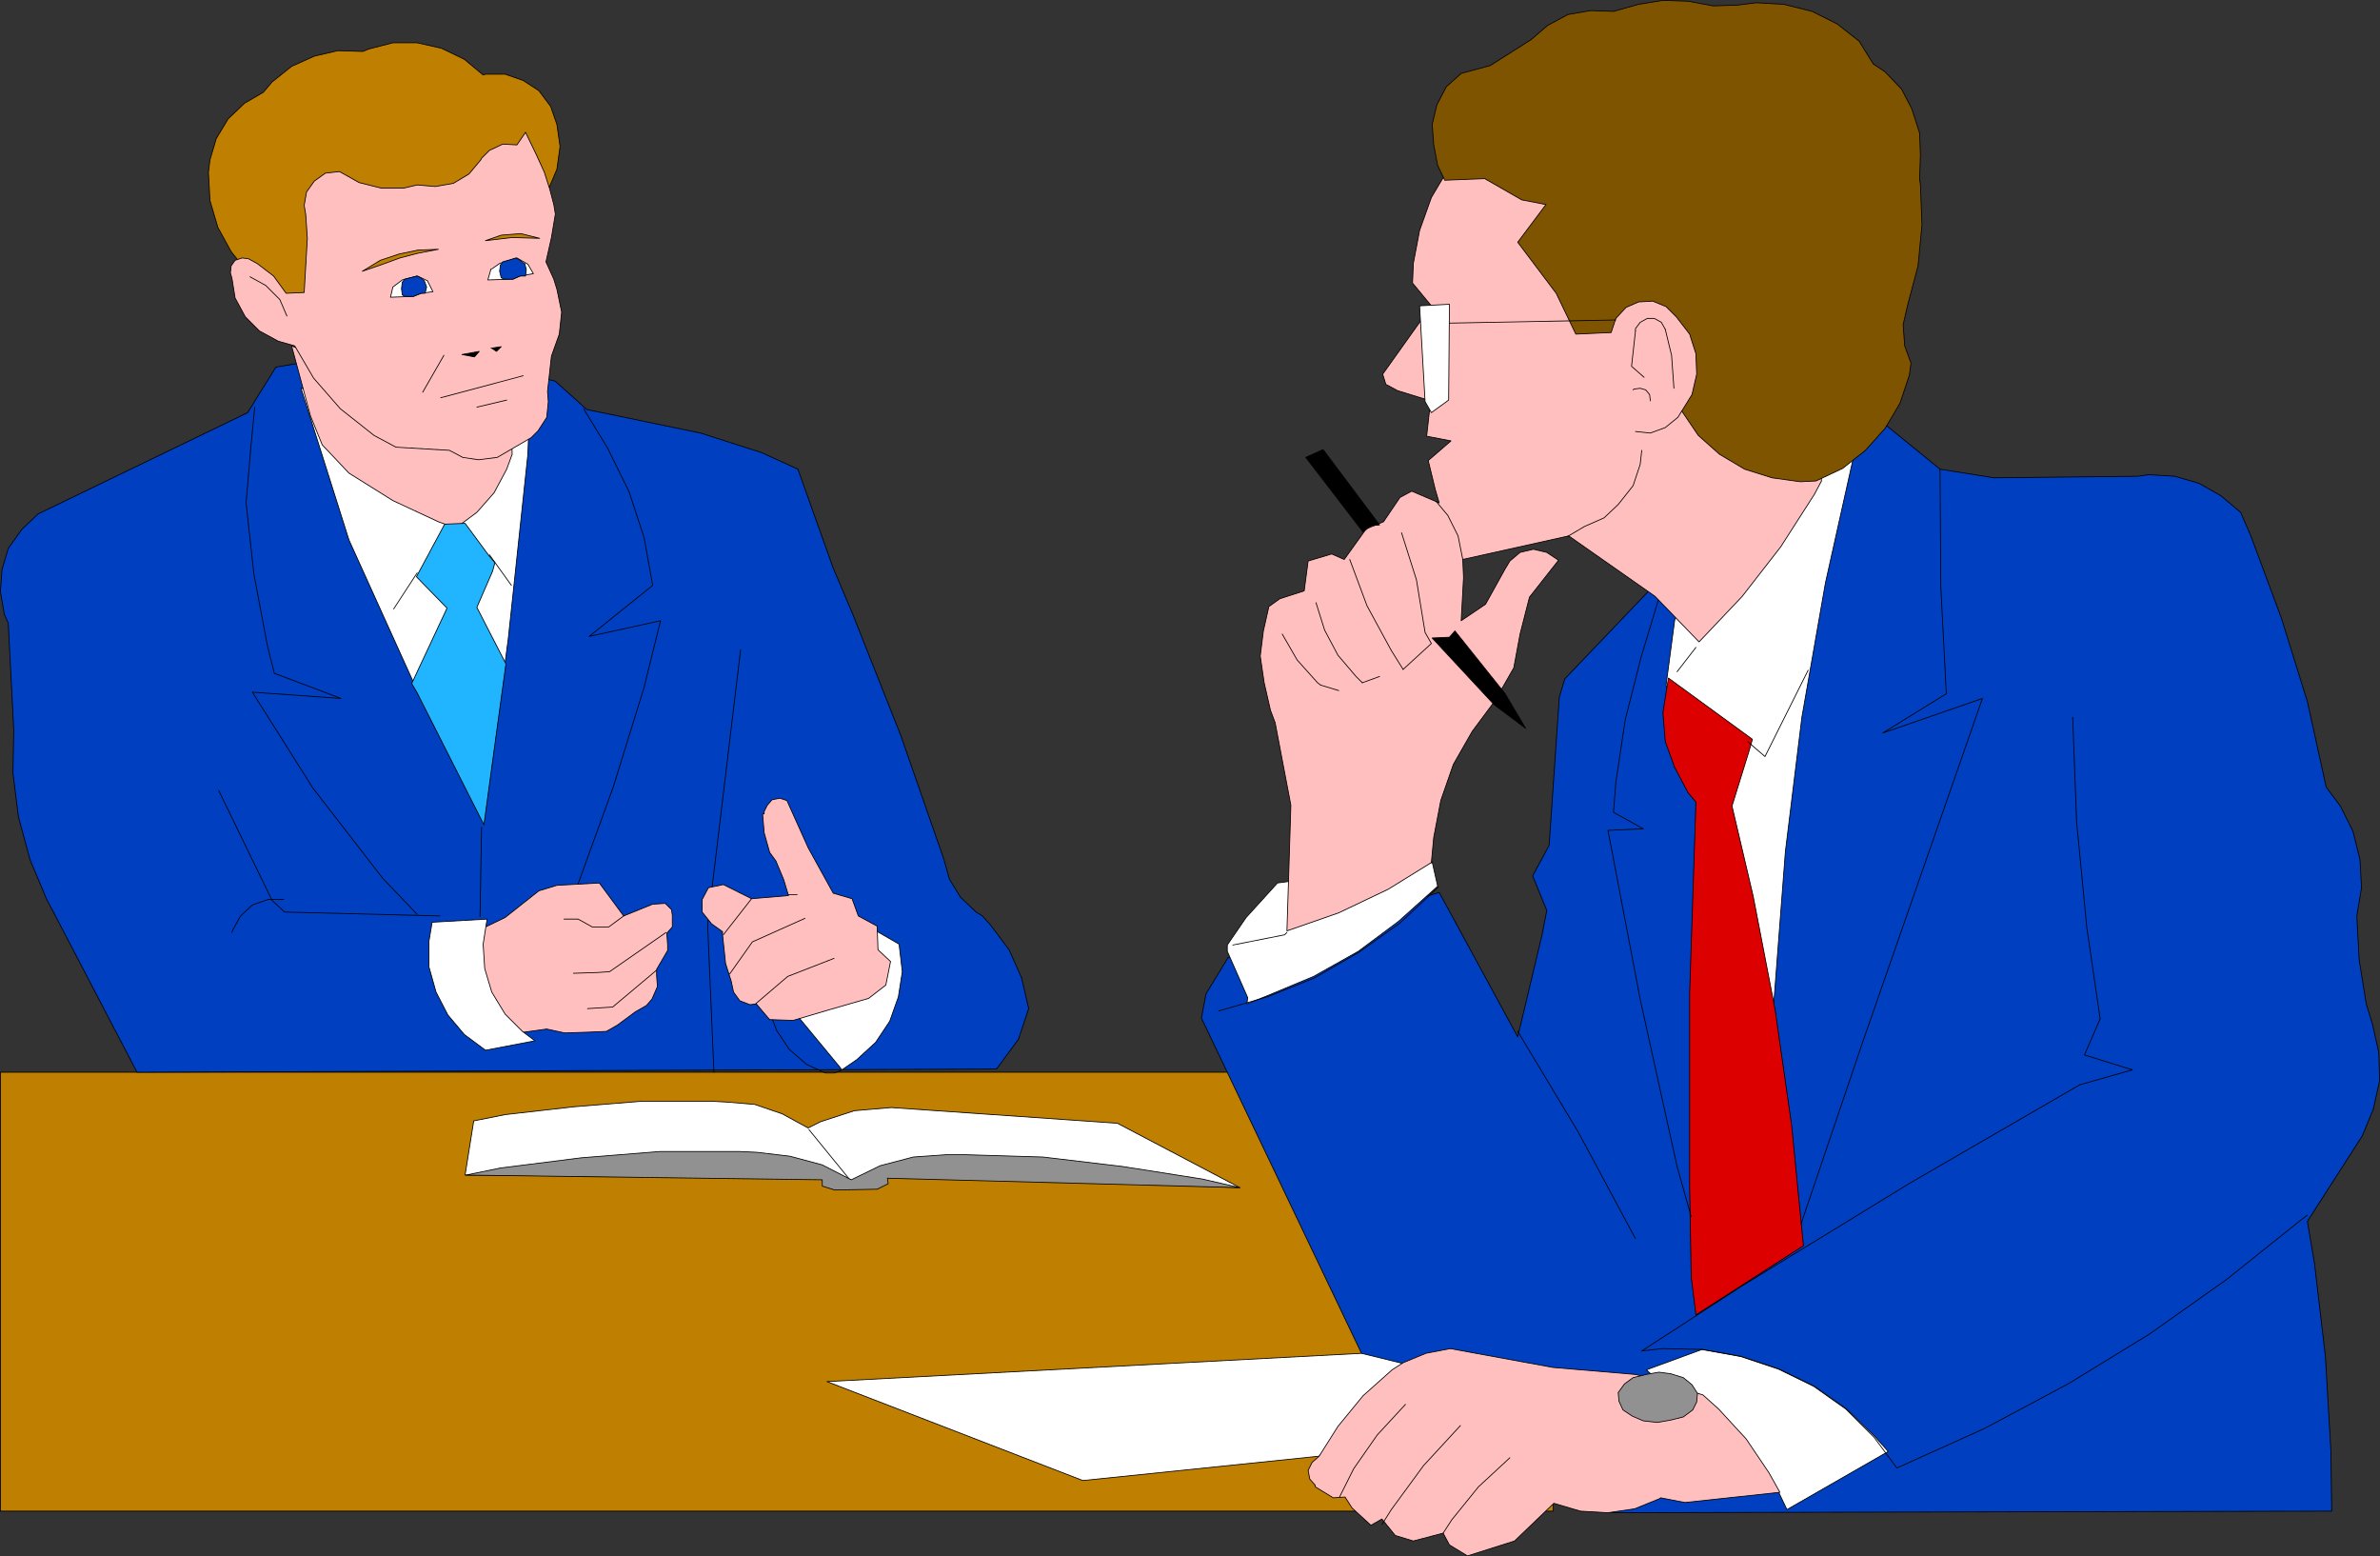 <?xml version="1.0" encoding="UTF-8" standalone="no"?>
<svg
   version="1.0"
   width="129.638mm"
   height="84.748mm"
   id="svg118"
   sodipodi:docname="Businessmen 1.wmf"
   xmlns:inkscape="http://www.inkscape.org/namespaces/inkscape"
   xmlns:sodipodi="http://sodipodi.sourceforge.net/DTD/sodipodi-0.dtd"
   xmlns="http://www.w3.org/2000/svg"
   xmlns:svg="http://www.w3.org/2000/svg">
  <rect width="100%" height="100%" fill="#333333" stroke="none"/>
  <sodipodi:namedview
     id="namedview118"
     pagecolor="#ffffff"
     bordercolor="#000000"
     borderopacity="0.25"
     inkscape:showpageshadow="2"
     inkscape:pageopacity="0.0"
     inkscape:pagecheckerboard="0"
     inkscape:deskcolor="#d1d1d1"
     inkscape:document-units="mm" />
  <defs
     id="defs1">
    <pattern
       id="WMFhbasepattern"
       patternUnits="userSpaceOnUse"
       width="6"
       height="6"
       x="0"
       y="0" />
  </defs>
  <path
     style="fill:#bf7f00;fill-opacity:1;fill-rule:evenodd;stroke:none"
     d="M 0.081,311.015 V 220.676 H 319.725 v 90.339 z"
     id="path1" />
  <path
     style="fill:none;stroke:#000000;stroke-width:0.162px;stroke-linecap:round;stroke-linejoin:round;stroke-miterlimit:4;stroke-dasharray:none;stroke-opacity:1"
     d="M 0.081,311.015 V 220.676 H 319.725 v 90.339 H 0.081 v 0"
     id="path2" />
  <path
     style="fill:#003fbf;fill-opacity:1;fill-rule:evenodd;stroke:none"
     d="m 205.151,220.029 4.525,-6.141 2.101,-6.303 -1.454,-6.303 -2.586,-5.818 -3.878,-5.171 -1.616,-1.778 -1.293,-0.808 -3.232,-3.071 -2.262,-3.717 -1.131,-4.04 -8.888,-25.534 -9.858,-24.888 -4.04,-9.535 -7.272,-20.363 -7.434,-3.394 -12.605,-4.04 -23.432,-4.848 -6.464,-5.818 -28.926,-7.757 -28.603,4.848 -5.818,9.373 -43.147,20.847 -3.394,3.232 -2.747,3.879 -1.293,4.363 -0.323,4.525 0.808,4.687 0.808,1.778 1.131,21.979 -0.162,8.888 1.131,9.05 2.424,8.888 3.394,8.08 1.293,2.424 17.291,33.13 z"
     id="path3" />
  <path
     style="fill:none;stroke:#000000;stroke-width:0.162px;stroke-linecap:round;stroke-linejoin:round;stroke-miterlimit:4;stroke-dasharray:none;stroke-opacity:1"
     d="m 205.151,220.029 4.525,-6.141 2.101,-6.303 -1.454,-6.303 -2.586,-5.818 -3.878,-5.171 -1.616,-1.778 -1.293,-0.808 -3.232,-3.071 -2.262,-3.717 -1.131,-4.04 -8.888,-25.534 -9.858,-24.888 -4.04,-9.535 -7.272,-20.363 -7.434,-3.394 -12.605,-4.04 -23.432,-4.848 -6.464,-5.818 -28.926,-7.757 -28.603,4.848 -5.818,9.373 -43.147,20.847 -3.394,3.232 -2.747,3.879 -1.293,4.363 -0.323,4.525 0.808,4.687 0.808,1.778 1.131,21.979 -0.162,8.888 1.131,9.05 2.424,8.888 3.394,8.08 1.293,2.424 17.291,33.13 176.952,-0.646 v 0"
     id="path4" />
  <path
     style="fill:#ffffff;fill-opacity:1;fill-rule:evenodd;stroke:none"
     d="m 108.837,89.288 -0.162,4.202 -4.04,37.978 -5.01,37.816 L 85.89,142.134 71.831,111.106 61.974,79.915 Z"
     id="path5" />
  <path
     style="fill:none;stroke:#000000;stroke-width:0.162px;stroke-linecap:round;stroke-linejoin:round;stroke-miterlimit:4;stroke-dasharray:none;stroke-opacity:1"
     d="m 108.837,89.288 -0.162,4.202 -4.04,37.978 -5.01,37.816 -13.736,-27.15 -14.059,-31.029 -9.858,-31.19 46.864,9.373 v 0"
     id="path6" />
  <path
     style="fill:#ffbfbf;fill-opacity:1;fill-rule:evenodd;stroke:none"
     d="m 60.034,71.188 3.878,14.383 2.424,5.979 5.494,5.818 9.05,5.656 9.373,4.363 3.555,1.293 4.363,-3.232 3.555,-4.04 2.586,-4.848 1.131,-3.071 -0.162,-4.363 z"
     id="path7" />
  <path
     style="fill:none;stroke:#000000;stroke-width:0.162px;stroke-linecap:round;stroke-linejoin:round;stroke-miterlimit:4;stroke-dasharray:none;stroke-opacity:1"
     d="m 60.034,71.188 3.878,14.383 2.424,5.979 5.494,5.818 9.05,5.656 9.373,4.363 3.555,1.293 4.363,-3.232 3.555,-4.04 2.586,-4.848 1.131,-3.071 -0.162,-4.363 -45.248,-17.938 v 0"
     id="path8" />
  <path
     style="fill:#bf7f00;fill-opacity:1;fill-rule:evenodd;stroke:none"
     d="m 112.877,39.028 1.778,-4.202 0.646,-4.687 -0.646,-4.525 -1.293,-3.717 -2.424,-3.232 -3.232,-2.101 -3.717,-1.293 H 99.949 L 99.465,15.434 95.586,12.201 90.9,9.939 85.89,8.808 h -5.01 l -5.01,1.293 -1.131,0.485 -5.171,-0.162 -4.848,1.131 -4.686,2.101 -4.04,3.232 -1.778,2.101 -3.878,2.263 -3.394,3.232 -2.424,4.04 -1.293,4.363 -0.323,2.586 0.323,5.818 1.616,5.495 2.747,5.01 1.293,1.616 5.01,8.404 16.806,-0.97 42.178,-21.655 v 0 z"
     id="path9" />
  <path
     style="fill:none;stroke:#000000;stroke-width:0.162px;stroke-linecap:round;stroke-linejoin:round;stroke-miterlimit:4;stroke-dasharray:none;stroke-opacity:1"
     d="m 112.877,39.028 1.778,-4.202 0.646,-4.687 -0.646,-4.525 -1.293,-3.717 -2.424,-3.232 -3.232,-2.101 -3.717,-1.293 H 99.949 L 99.465,15.434 95.586,12.201 90.9,9.939 85.89,8.808 h -5.01 l -5.01,1.293 -1.131,0.485 -5.171,-0.162 -4.848,1.131 -4.686,2.101 -4.04,3.232 -1.778,2.101 -3.878,2.263 -3.394,3.232 -2.424,4.04 -1.293,4.363 -0.323,2.586 0.323,5.818 1.616,5.495 2.747,5.01 1.293,1.616 5.01,8.404 16.806,-0.97 42.178,-21.655 v 0"
     id="path10" />
  <path
     style="fill:#ffbfbf;fill-opacity:1;fill-rule:evenodd;stroke:none"
     d="m 109.322,90.097 -6.949,4.04 -3.878,0.485 -3.232,-0.485 -2.747,-1.454 -10.989,-0.646 -4.525,-2.424 -6.949,-5.495 -5.494,-6.303 -3.878,-6.626 -3.394,-0.97 -3.878,-2.101 -2.909,-2.909 -2.101,-3.879 -0.646,-4.04 -0.323,-1.131 0.162,-1.454 0.808,-1.131 1.454,-0.485 1.293,0.162 1.778,0.97 3.394,2.586 2.586,3.555 3.717,-0.162 0.646,-11.151 -0.323,-4.848 -0.323,-1.939 0.485,-2.747 1.616,-2.263 2.262,-1.616 2.909,-0.323 4.04,2.263 4.525,1.131 h 4.686 l 2.747,-0.646 3.717,0.323 3.717,-0.646 3.232,-1.939 2.424,-2.909 0.162,-0.323 1.616,-1.616 2.747,-1.293 2.909,0.162 1.778,-2.586 2.262,4.687 1.616,3.555 1.131,3.555 0.808,3.071 0.323,1.939 -0.808,4.848 -1.131,5.01 1.616,3.555 0.646,2.101 0.97,4.687 -0.485,4.525 -1.616,4.525 -0.808,7.272 0.162,2.101 -0.323,3.232 -1.778,2.747 z"
     id="path11" />
  <path
     style="fill:none;stroke:#000000;stroke-width:0.162px;stroke-linecap:round;stroke-linejoin:round;stroke-miterlimit:4;stroke-dasharray:none;stroke-opacity:1"
     d="m 109.322,90.097 -6.949,4.04 -3.878,0.485 -3.232,-0.485 -2.747,-1.454 -10.989,-0.646 -4.525,-2.424 -6.949,-5.495 -5.494,-6.303 -3.878,-6.626 -3.394,-0.97 -3.878,-2.101 -2.909,-2.909 -2.101,-3.879 -0.646,-4.04 -0.323,-1.131 0.162,-1.454 0.808,-1.131 1.454,-0.485 1.293,0.162 1.778,0.97 3.394,2.586 2.586,3.555 3.717,-0.162 0.646,-11.151 -0.323,-4.848 -0.323,-1.939 0.485,-2.747 1.616,-2.263 2.262,-1.616 2.909,-0.323 4.04,2.263 4.525,1.131 h 4.686 l 2.747,-0.646 3.717,0.323 3.717,-0.646 3.232,-1.939 2.424,-2.909 0.162,-0.323 1.616,-1.616 2.747,-1.293 2.909,0.162 1.778,-2.586 2.262,4.687 1.616,3.555 1.131,3.555 0.808,3.071 0.323,1.939 -0.808,4.848 -1.131,5.01 1.616,3.555 0.646,2.101 0.97,4.687 -0.485,4.525 -1.616,4.525 -0.808,7.272 0.162,2.101 -0.323,3.232 -1.778,2.747 -1.454,1.454 v 0"
     id="path12" />
  <path
     style="fill:#003fbf;fill-opacity:1;fill-rule:evenodd;stroke:none"
     d="m 331.037,311.338 148.995,-0.323 -0.162,-12.282 -1.131,-19.555 -2.262,-19.231 -1.454,-8.565 11.312,-17.615 2.262,-5.495 1.293,-5.818 -0.162,-5.818 -1.293,-5.818 -1.293,-4.202 -1.454,-9.05 -0.485,-9.05 0.97,-5.818 -0.323,-5.818 -1.454,-5.818 -2.586,-5.171 -2.909,-3.879 -3.878,-17.615 -5.333,-17.13 -6.302,-16.969 -2.101,-4.848 -4.04,-3.394 -4.525,-2.586 -5.01,-1.454 -5.333,-0.323 -2.262,0.323 -29.573,0.323 -11.15,-1.778 -11.312,-9.212 -48.642,34.261 -17.291,18.1 -1.131,3.717 -2.101,30.544 -3.394,6.303 2.909,7.111 -0.97,5.01 -5.01,21.009 -16.16,-29.736 -43.47,13.413 -4.525,7.434 -0.97,5.01 32.966,69.007 z"
     id="path13" />
  <path
     style="fill:none;stroke:#000000;stroke-width:0.162px;stroke-linecap:round;stroke-linejoin:round;stroke-miterlimit:4;stroke-dasharray:none;stroke-opacity:1"
     d="m 331.037,311.338 148.995,-0.323 -0.162,-12.282 -1.131,-19.555 -2.262,-19.231 -1.454,-8.565 11.312,-17.615 2.262,-5.495 1.293,-5.818 -0.162,-5.818 -1.293,-5.818 -1.293,-4.202 -1.454,-9.05 -0.485,-9.05 0.97,-5.818 -0.323,-5.818 -1.454,-5.818 -2.586,-5.171 -2.909,-3.879 -3.878,-17.615 -5.333,-17.13 -6.302,-16.969 -2.101,-4.848 -4.04,-3.394 -4.525,-2.586 -5.01,-1.454 -5.333,-0.323 -2.262,0.323 -29.573,0.323 -11.15,-1.778 -11.312,-9.212 -48.642,34.261 -17.291,18.1 -1.131,3.717 -2.101,30.544 -3.394,6.303 2.909,7.111 -0.97,5.01 -5.01,21.009 -16.16,-29.736 -43.47,13.413 -4.525,7.434 -0.97,5.01 32.966,69.007 50.742,32.806 v 0"
     id="path14" />
  <path
     style="fill:#ffffff;fill-opacity:1;fill-rule:evenodd;stroke:none"
     d="m 365.135,206.939 2.424,-31.675 3.394,-27.635 4.848,-27.635 5.656,-25.372 -19.23,0.808 -17.453,32.16 -1.778,13.413 22.139,65.936 z"
     id="path15" />
  <path
     style="fill:none;stroke:#000000;stroke-width:0.162px;stroke-linecap:round;stroke-linejoin:round;stroke-miterlimit:4;stroke-dasharray:none;stroke-opacity:1"
     d="m 365.135,206.939 2.424,-31.675 3.394,-27.635 4.848,-27.635 5.656,-25.372 -19.23,0.808 -17.453,32.16 -1.778,13.413 22.139,65.936 v 0"
     id="path16" />
  <path
     style="fill:#ffffff;fill-opacity:1;fill-rule:evenodd;stroke:none"
     d="m 271.568,299.702 -48.642,5.01 -52.682,-20.363 110.049,-5.818 8.565,2.101 z"
     id="path17" />
  <path
     style="fill:none;stroke:#000000;stroke-width:0.162px;stroke-linecap:round;stroke-linejoin:round;stroke-miterlimit:4;stroke-dasharray:none;stroke-opacity:1"
     d="m 271.568,299.702 -48.642,5.01 -52.682,-20.363 110.049,-5.818 8.565,2.101 -17.291,19.07 v 0"
     id="path18" />
  <path
     style="fill:#ffffff;fill-opacity:1;fill-rule:evenodd;stroke:none"
     d="m 294.839,177.365 1.131,5.01 -0.323,0.323 -7.757,6.949 -8.242,6.141 -9.211,5.171 -9.696,4.04 -4.04,1.616 0.162,-1.293 -4.202,-9.535 v -1.293 l 3.878,-5.656 6.464,-7.111 31.835,-4.202 v 0 z"
     id="path19" />
  <path
     style="fill:none;stroke:#000000;stroke-width:0.162px;stroke-linecap:round;stroke-linejoin:round;stroke-miterlimit:4;stroke-dasharray:none;stroke-opacity:1"
     d="m 294.839,177.365 1.131,5.01 -0.323,0.323 -7.757,6.949 -8.242,6.141 -9.211,5.171 -9.696,4.04 -4.04,1.616 0.162,-1.293 -4.202,-9.535 v -1.293 l 3.878,-5.656 6.464,-7.111 31.835,-4.202 v 0"
     id="path20" />
  <path
     style="fill:#ffbfbf;fill-opacity:1;fill-rule:evenodd;stroke:none"
     d="m 371.76,30.786 -73.528,3.879 -3.555,5.979 -2.424,6.788 -1.293,6.788 -0.162,4.04 3.878,4.687 -10.019,14.06 0.646,2.101 2.424,1.293 6.787,2.101 -0.808,7.272 5.01,0.97 -4.686,4.04 1.454,5.979 0.808,2.747 -5.656,-2.424 -2.424,1.293 -3.394,5.01 -3.555,1.454 -4.525,6.303 -2.586,-1.131 -4.848,1.454 -0.808,6.141 -5.01,1.616 -2.262,1.616 -1.131,5.01 -0.646,5.171 0.808,5.495 1.293,5.656 0.97,2.586 3.232,16.969 -0.808,25.857 10.666,-3.717 10.181,-4.848 8.888,-5.495 0.485,-5.171 1.454,-7.596 2.586,-7.434 3.878,-6.788 4.686,-6.303 3.878,-6.788 1.293,-6.949 1.939,-7.596 5.979,-7.596 -2.424,-1.616 -2.747,-0.646 -2.747,0.646 -2.101,1.778 -0.97,1.616 -4.04,7.272 -5.01,3.394 0.485,-8.888 -0.162,-3.717 21.816,-4.848 17.776,12.444 9.05,9.373 8.888,-9.373 7.918,-10.181 6.949,-10.828 1.454,-2.747 z"
     id="path21" />
  <path
     style="fill:none;stroke:#000000;stroke-width:0.162px;stroke-linecap:round;stroke-linejoin:round;stroke-miterlimit:4;stroke-dasharray:none;stroke-opacity:1"
     d="m 371.76,30.786 -73.528,3.879 -3.555,5.979 -2.424,6.788 -1.293,6.788 -0.162,4.04 3.878,4.687 -10.019,14.06 0.646,2.101 2.424,1.293 6.787,2.101 -0.808,7.272 5.01,0.97 -4.686,4.04 1.454,5.979 0.808,2.747 -5.656,-2.424 -2.424,1.293 -3.394,5.01 -3.555,1.454 -4.525,6.303 -2.586,-1.131 -4.848,1.454 -0.808,6.141 -5.01,1.616 -2.262,1.616 -1.131,5.01 -0.646,5.171 0.808,5.495 1.293,5.656 0.97,2.586 3.232,16.969 -0.808,25.857 10.666,-3.717 10.181,-4.848 8.888,-5.495 0.485,-5.171 1.454,-7.596 2.586,-7.434 3.878,-6.788 4.686,-6.303 3.878,-6.788 1.293,-6.949 1.939,-7.596 5.979,-7.596 -2.424,-1.616 -2.747,-0.646 -2.747,0.646 -2.101,1.778 -0.97,1.616 -4.04,7.272 -5.01,3.394 0.485,-8.888 -0.162,-3.717 21.816,-4.848 17.776,12.444 9.05,9.373 8.888,-9.373 7.918,-10.181 6.949,-10.828 1.454,-2.747 -3.232,-68.199 v 0"
     id="path22" />
  <path
     style="fill:#7f5400;fill-opacity:1;fill-rule:evenodd;stroke:none"
     d="m 297.424,37.089 8.242,-0.323 7.595,4.363 5.01,0.97 -5.818,7.757 7.918,10.505 4.04,8.404 7.272,-0.323 0.97,-2.909 2.101,-2.263 2.586,-1.131 2.909,-0.162 2.747,1.131 2.101,2.101 2.747,3.555 1.293,4.04 0.162,4.202 -0.97,4.202 -2.101,3.394 3.394,5.01 4.363,3.879 5.171,3.071 5.656,1.778 5.818,0.808 3.232,-0.162 5.494,-2.586 4.686,-3.717 4.04,-4.525 3.07,-5.171 1.939,-5.818 0.323,-2.424 -1.293,-3.555 -0.323,-4.363 0.97,-4.202 2.101,-7.919 0.808,-8.404 -0.323,-8.404 -0.162,-0.97 0.162,-5.01 -0.162,-4.525 -1.616,-5.01 -2.101,-4.04 -3.394,-3.555 -2.424,-1.616 -2.909,-4.687 -4.525,-3.555 -5.171,-2.586 -5.818,-1.454 -5.656,-0.323 -3.878,0.485 -5.01,0.162 -5.171,-0.97 -5.171,-0.162 -5.01,0.808 -5.171,1.454 -4.686,-0.162 -4.686,0.808 -4.202,2.263 -3.394,2.909 -8.403,5.333 -5.979,1.616 -3.07,2.747 -1.939,3.717 -0.97,4.04 0.323,4.202 0.808,4.202 z"
     id="path23" />
  <path
     style="fill:none;stroke:#000000;stroke-width:0.162px;stroke-linecap:round;stroke-linejoin:round;stroke-miterlimit:4;stroke-dasharray:none;stroke-opacity:1"
     d="m 297.424,37.089 8.242,-0.323 7.595,4.363 5.01,0.97 -5.818,7.757 7.918,10.505 4.04,8.404 7.272,-0.323 0.97,-2.909 2.101,-2.263 2.586,-1.131 2.909,-0.162 2.747,1.131 2.101,2.101 2.747,3.555 1.293,4.04 0.162,4.202 -0.97,4.202 -2.101,3.394 3.394,5.01 4.363,3.879 5.171,3.071 5.656,1.778 5.818,0.808 3.232,-0.162 5.494,-2.586 4.686,-3.717 4.04,-4.525 3.07,-5.171 1.939,-5.818 0.323,-2.424 -1.293,-3.555 -0.323,-4.363 0.97,-4.202 2.101,-7.919 0.808,-8.404 -0.323,-8.404 -0.162,-0.97 0.162,-5.01 -0.162,-4.525 -1.616,-5.01 -2.101,-4.04 -3.394,-3.555 -2.424,-1.616 -2.909,-4.687 -4.525,-3.555 -5.171,-2.586 -5.818,-1.454 -5.656,-0.323 -3.878,0.485 -5.01,0.162 -5.171,-0.97 -5.171,-0.162 -5.01,0.808 -5.171,1.454 -4.686,-0.162 -4.686,0.808 -4.202,2.263 -3.394,2.909 -8.403,5.333 -5.979,1.616 -3.07,2.747 -1.939,3.717 -0.97,4.04 0.323,4.202 0.808,4.202 1.454,3.071 v 0"
     id="path24" />
  <path
     style="fill:#ffffff;fill-opacity:1;fill-rule:evenodd;stroke:none"
     d="m 366.104,306.975 1.778,3.717 20.846,-11.959 -2.747,-3.071 -5.818,-5.656 -6.626,-4.687 -7.272,-3.555 -7.757,-2.586 -8.08,-1.454 -11.474,4.202 27.149,25.211 v 0 z"
     id="path25" />
  <path
     style="fill:none;stroke:#000000;stroke-width:0.162px;stroke-linecap:round;stroke-linejoin:round;stroke-miterlimit:4;stroke-dasharray:none;stroke-opacity:1"
     d="m 366.104,306.975 1.778,3.717 20.846,-11.959 -2.747,-3.071 -5.818,-5.656 -6.626,-4.687 -7.272,-3.555 -7.757,-2.586 -8.08,-1.454 -11.474,4.202 27.149,25.211 v 0"
     id="path26" />
  <path
     style="fill:#ffbfbf;fill-opacity:1;fill-rule:evenodd;stroke:none"
     d="m 364.165,303.096 -4.686,-6.949 -5.656,-6.141 -3.232,-2.909 -13.736,-4.202 -17.13,-1.454 -21.17,-3.879 -5.01,0.97 -4.686,1.939 -2.262,1.454 -5.979,5.333 -5.171,6.303 -3.878,6.141 -1.454,1.293 -0.808,1.616 0.323,1.778 1.131,1.293 v 0.323 l 3.717,2.263 2.424,-0.162 1.454,2.263 3.878,3.555 2.262,-1.293 2.747,3.394 3.717,1.131 6.141,-1.616 1.293,2.424 3.717,2.263 9.696,-3.071 8.08,-7.757 5.494,1.616 5.656,0.323 5.494,-0.808 5.171,-2.101 0.162,-0.162 5.01,0.97 19.554,-2.101 -2.262,-4.04 z"
     id="path27" />
  <path
     style="fill:none;stroke:#000000;stroke-width:0.162px;stroke-linecap:round;stroke-linejoin:round;stroke-miterlimit:4;stroke-dasharray:none;stroke-opacity:1"
     d="m 364.165,303.096 -4.686,-6.949 -5.656,-6.141 -3.232,-2.909 -13.736,-4.202 -17.13,-1.454 -21.17,-3.879 -5.01,0.97 -4.686,1.939 -2.262,1.454 -5.979,5.333 -5.171,6.303 -3.878,6.141 -1.454,1.293 -0.808,1.616 0.323,1.778 1.131,1.293 v 0.323 l 3.717,2.263 2.424,-0.162 1.454,2.263 3.878,3.555 2.262,-1.293 2.747,3.394 3.717,1.131 6.141,-1.616 1.293,2.424 3.717,2.263 9.696,-3.071 8.08,-7.757 5.494,1.616 5.656,0.323 5.494,-0.808 5.171,-2.101 0.162,-0.162 5.01,0.97 19.554,-2.101 -2.262,-4.04 v 0"
     id="path28" />
  <path
     style="fill:#ffbfbf;fill-opacity:1;fill-rule:evenodd;stroke:none"
     d="m 99.949,190.778 4.04,-1.939 6.949,-5.495 3.717,-1.131 8.726,-0.485 5.01,6.788 5.979,-2.424 2.586,-0.162 1.293,1.293 0.162,1.131 v 2.424 l -1.131,1.293 0.162,2.424 v 1.131 l -2.262,3.879 v 1.293 l 0.162,2.263 -1.131,2.586 -1.131,1.293 -2.262,1.293 -3.717,2.747 -2.262,1.293 -3.717,0.162 -4.848,0.162 -3.717,-0.808 -5.818,0.808 -8.242,0.485 -1.293,-22.14 2.747,-0.162 z"
     id="path29" />
  <path
     style="fill:none;stroke:#000000;stroke-width:0.162px;stroke-linecap:round;stroke-linejoin:round;stroke-miterlimit:4;stroke-dasharray:none;stroke-opacity:1"
     d="m 99.949,190.778 4.04,-1.939 6.949,-5.495 3.717,-1.131 8.726,-0.485 5.01,6.788 5.979,-2.424 2.586,-0.162 1.293,1.293 0.162,1.131 v 2.424 l -1.131,1.293 0.162,2.424 v 1.131 l -2.262,3.879 v 1.293 l 0.162,2.263 -1.131,2.586 -1.131,1.293 -2.262,1.293 -3.717,2.747 -2.262,1.293 -3.717,0.162 -4.848,0.162 -3.717,-0.808 -5.818,0.808 -8.242,0.485 -1.293,-22.14 2.747,-0.162 v 0"
     id="path30" />
  <path
     style="fill:#000000;fill-opacity:1;fill-rule:evenodd;stroke:none"
     d="m 95.101,72.966 3.555,-0.646 -0.97,1.131 -2.586,-0.485 z"
     id="path31" />
  <path
     style="fill:none;stroke:#000000;stroke-width:0.162px;stroke-linecap:round;stroke-linejoin:round;stroke-miterlimit:4;stroke-dasharray:none;stroke-opacity:1"
     d="m 95.101,72.966 3.555,-0.646 -0.97,1.131 -2.586,-0.485 v 0"
     id="path32" />
  <path
     style="fill:#000000;fill-opacity:1;fill-rule:evenodd;stroke:none"
     d="m 101.081,71.673 2.101,-0.323 -0.97,0.97 -0.97,-0.646 v 0 z"
     id="path33" />
  <path
     style="fill:none;stroke:#000000;stroke-width:0.162px;stroke-linecap:round;stroke-linejoin:round;stroke-miterlimit:4;stroke-dasharray:none;stroke-opacity:1"
     d="m 101.081,71.673 2.101,-0.323 -0.97,0.97 -0.97,-0.646 v 0"
     id="path34" />
  <path
     style="fill:#bf7f00;fill-opacity:1;fill-rule:evenodd;stroke:none"
     d="m 78.78,54.381 3.555,-1.293 3.717,-0.97 4.202,-0.808 -4.202,0.162 -3.878,0.808 -3.878,1.293 -3.717,2.263 z"
     id="path35" />
  <path
     style="fill:none;stroke:#000000;stroke-width:0.162px;stroke-linecap:round;stroke-linejoin:round;stroke-miterlimit:4;stroke-dasharray:none;stroke-opacity:1"
     d="m 78.78,54.381 3.555,-1.293 3.717,-0.97 4.202,-0.808 -4.202,0.162 -3.878,0.808 -3.878,1.293 -3.717,2.263 4.202,-1.454 v 0"
     id="path36" />
  <path
     style="fill:#bf7f00;fill-opacity:1;fill-rule:evenodd;stroke:none"
     d="m 105.444,48.886 5.656,0.162 -3.878,-0.97 -4.04,0.323 -3.232,1.131 z"
     id="path37" />
  <path
     style="fill:none;stroke:#000000;stroke-width:0.162px;stroke-linecap:round;stroke-linejoin:round;stroke-miterlimit:4;stroke-dasharray:none;stroke-opacity:1"
     d="m 105.444,48.886 5.656,0.162 -3.878,-0.97 -4.04,0.323 -3.232,1.131 5.494,-0.646 v 0"
     id="path38" />
  <path
     style="fill:#ffffff;fill-opacity:1;fill-rule:evenodd;stroke:none"
     d="m 292.253,62.946 1.131,19.716 1.293,2.263 3.555,-2.586 0.162,-19.716 z"
     id="path39" />
  <path
     style="fill:none;stroke:#000000;stroke-width:0.162px;stroke-linecap:round;stroke-linejoin:round;stroke-miterlimit:4;stroke-dasharray:none;stroke-opacity:1"
     d="m 292.253,62.946 1.131,19.716 1.293,2.263 3.555,-2.586 0.162,-19.716 -6.141,0.323 v 0"
     id="path40" />
  <path
     style="fill:#000000;fill-opacity:1;fill-rule:evenodd;stroke:none"
     d="m 282.234,108.197 1.778,-0.162 -11.635,-15.514 -3.555,1.616 11.797,15.353 1.616,-1.293 z"
     id="path41" />
  <path
     style="fill:none;stroke:#000000;stroke-width:0.162px;stroke-linecap:round;stroke-linejoin:round;stroke-miterlimit:4;stroke-dasharray:none;stroke-opacity:1"
     d="m 282.234,108.197 1.778,-0.162 -11.635,-15.514 -3.555,1.616 11.797,15.353 1.616,-1.293 v 0"
     id="path42" />
  <path
     style="fill:#000000;fill-opacity:1;fill-rule:evenodd;stroke:none"
     d="m 298.394,131.145 -3.555,0.162 12.766,13.737 6.464,4.848 -4.202,-7.111 -10.342,-12.929 -1.131,1.293 z"
     id="path43" />
  <path
     style="fill:none;stroke:#000000;stroke-width:0.162px;stroke-linecap:round;stroke-linejoin:round;stroke-miterlimit:4;stroke-dasharray:none;stroke-opacity:1"
     d="m 298.394,131.145 -3.555,0.162 12.766,13.737 6.464,4.848 -4.202,-7.111 -10.342,-12.929 -1.131,1.293 v 0"
     id="path44" />
  <path
     style="fill:#919191;fill-opacity:1;fill-rule:evenodd;stroke:none"
     d="m 341.541,282.41 -2.747,0.485 -2.586,0.646 -1.778,1.293 -1.293,1.778 0.162,1.778 0.808,1.778 1.939,1.293 2.262,0.97 2.909,0.323 2.747,-0.485 2.586,-0.646 1.939,-1.454 0.808,-1.616 0.162,-1.778 -1.131,-1.778 -1.778,-1.454 -2.586,-0.808 z"
     id="path45" />
  <path
     style="fill:none;stroke:#000000;stroke-width:0.162px;stroke-linecap:round;stroke-linejoin:round;stroke-miterlimit:4;stroke-dasharray:none;stroke-opacity:1"
     d="m 341.541,282.41 -2.747,0.485 -2.586,0.646 -1.778,1.293 -1.293,1.778 0.162,1.778 0.808,1.778 1.939,1.293 2.262,0.97 2.909,0.323 2.747,-0.485 2.586,-0.646 1.939,-1.454 0.808,-1.616 0.162,-1.778 -1.131,-1.778 -1.778,-1.454 -2.586,-0.808 -2.424,-0.323 v 0"
     id="path46" />
  <path
     style="fill:#dd0000;fill-opacity:1;fill-rule:evenodd;stroke:none"
     d="m 349.136,270.613 -0.97,-7.757 -0.323,-18.747 v -39.594 l 1.293,-39.432 -1.616,-1.939 -2.747,-5.171 -1.939,-5.333 -0.485,-5.979 1.131,-7.111 17.291,12.605 -0.646,2.263 -3.555,11.474 4.363,18.585 4.525,23.433 3.394,23.756 2.424,24.726 -22.139,14.222 z"
     id="path47" />
  <path
     style="fill:none;stroke:#000000;stroke-width:0.162px;stroke-linecap:round;stroke-linejoin:round;stroke-miterlimit:4;stroke-dasharray:none;stroke-opacity:1"
     d="m 349.136,270.613 -0.97,-7.757 -0.323,-18.747 v -39.594 l 1.293,-39.432 -1.616,-1.939 -2.747,-5.171 -1.939,-5.333 -0.485,-5.979 1.131,-7.111 17.291,12.605 -0.646,2.263 -3.555,11.474 4.363,18.585 4.525,23.433 3.394,23.756 2.424,24.726 -22.139,14.222 v 0"
     id="path48" />
  <path
     style="fill:#ffffff;fill-opacity:1;fill-rule:evenodd;stroke:none"
     d="m 80.881,59.068 -0.485,2.101 4.686,-0.162 1.616,-0.646 2.424,-0.323 -1.131,-2.263 -2.101,-0.97 -3.07,0.808 z"
     id="path49" />
  <path
     style="fill:none;stroke:#000000;stroke-width:0.162px;stroke-linecap:round;stroke-linejoin:round;stroke-miterlimit:4;stroke-dasharray:none;stroke-opacity:1"
     d="m 80.881,59.068 -0.485,2.101 4.686,-0.162 1.616,-0.646 2.424,-0.323 -1.131,-2.263 -2.101,-0.97 -3.07,0.808 -1.939,1.454 v 0"
     id="path50" />
  <path
     style="fill:#003fbf;fill-opacity:1;fill-rule:evenodd;stroke:none"
     d="m 87.345,57.775 -0.808,-0.646 -0.646,-0.323 -2.586,0.646 -0.485,0.646 -0.162,1.293 0.162,1.293 0.485,0.323 h 1.778 l 1.616,-0.646 h 0.808 L 87.829,59.068 87.345,57.775 Z"
     id="path51" />
  <path
     style="fill:none;stroke:#000000;stroke-width:0.162px;stroke-linecap:round;stroke-linejoin:round;stroke-miterlimit:4;stroke-dasharray:none;stroke-opacity:1"
     d="m 87.345,57.775 -0.808,-0.646 -0.646,-0.323 -2.586,0.646 -0.485,0.646 -0.162,1.293 0.162,1.293 0.485,0.323 h 1.778 l 1.616,-0.646 h 0.808 L 87.829,59.068 87.345,57.775 v 0"
     id="path52" />
  <path
     style="fill:#ffffff;fill-opacity:1;fill-rule:evenodd;stroke:none"
     d="m 101.081,55.351 -0.646,2.263 5.171,-0.162 1.454,-0.646 2.747,-0.485 -1.131,-1.939 -2.262,-1.293 -3.555,1.131 -1.616,1.131 v 0 z"
     id="path53" />
  <path
     style="fill:none;stroke:#000000;stroke-width:0.162px;stroke-linecap:round;stroke-linejoin:round;stroke-miterlimit:4;stroke-dasharray:none;stroke-opacity:1"
     d="m 101.081,55.351 -0.646,2.263 5.171,-0.162 1.454,-0.646 2.747,-0.485 -1.131,-1.939 -2.262,-1.293 -3.555,1.131 -1.616,1.131 v 0"
     id="path54" />
  <path
     style="fill:#003fbf;fill-opacity:1;fill-rule:evenodd;stroke:none"
     d="m 107.868,54.22 -0.808,-0.646 -0.808,-0.485 -2.747,0.808 -0.485,0.646 -0.162,1.293 0.323,1.293 0.485,0.323 h 1.939 l 1.454,-0.646 h 1.131 l 0.162,-1.293 -0.323,-1.293 v 0 z"
     id="path55" />
  <path
     style="fill:none;stroke:#000000;stroke-width:0.162px;stroke-linecap:round;stroke-linejoin:round;stroke-miterlimit:4;stroke-dasharray:none;stroke-opacity:1"
     d="m 107.868,54.22 -0.808,-0.646 -0.808,-0.485 -2.747,0.808 -0.485,0.646 -0.162,1.293 0.323,1.293 0.485,0.323 h 1.939 l 1.454,-0.646 h 1.131 l 0.162,-1.293 -0.323,-1.293 v 0"
     id="path56" />
  <path
     style="fill:#21b5ff;fill-opacity:1;fill-rule:evenodd;stroke:none"
     d="m 101.889,115.792 -1.131,-1.293 -5.01,-6.788 -4.202,0.162 -5.818,10.828 6.302,6.464 -7.272,15.514 1.131,1.939 13.736,27.15 4.525,-33.13 -5.979,-11.636 3.232,-7.434 z"
     id="path57" />
  <path
     style="fill:none;stroke:#000000;stroke-width:0.162px;stroke-linecap:round;stroke-linejoin:round;stroke-miterlimit:4;stroke-dasharray:none;stroke-opacity:1"
     d="m 101.889,115.792 -1.131,-1.293 -5.01,-6.788 -4.202,0.162 -5.818,10.828 6.302,6.464 -7.272,15.514 1.131,1.939 13.736,27.15 4.525,-33.13 -5.979,-11.636 3.232,-7.434 0.485,-1.778 v 0"
     id="path58" />
  <path
     style="fill:#ffffff;fill-opacity:1;fill-rule:evenodd;stroke:none"
     d="m 100.273,189.162 -0.808,5.171 0.323,5.01 1.454,4.848 2.747,4.525 3.555,3.555 2.586,1.939 v 0 l -10.181,1.939 -4.363,-3.232 -3.394,-4.04 -2.424,-4.687 -1.454,-5.171 v -5.333 l 0.646,-3.879 z"
     id="path59" />
  <path
     style="fill:none;stroke:#000000;stroke-width:0.162px;stroke-linecap:round;stroke-linejoin:round;stroke-miterlimit:4;stroke-dasharray:none;stroke-opacity:1"
     d="m 100.273,189.162 -0.808,5.171 0.323,5.01 1.454,4.848 2.747,4.525 3.555,3.555 2.586,1.939 v 0 l -10.181,1.939 -4.363,-3.232 -3.394,-4.04 -2.424,-4.687 -1.454,-5.171 v -5.333 l 0.646,-3.879 11.312,-0.646 v 0"
     id="path60" />
  <path
     style="fill:none;stroke:#000000;stroke-width:0.162px;stroke-linecap:round;stroke-linejoin:round;stroke-miterlimit:4;stroke-dasharray:none;stroke-opacity:1"
     d="m 45.006,162.659 10.989,22.625 2.586,2.424 31.997,0.808"
     id="path61" />
  <path
     style="fill:none;stroke:#000000;stroke-width:0.162px;stroke-linecap:round;stroke-linejoin:round;stroke-miterlimit:4;stroke-dasharray:none;stroke-opacity:1"
     d="m 58.418,185.122 h -3.232 l -3.232,1.131 -2.424,2.263 -1.616,2.909 -0.162,0.485"
     id="path62" />
  <path
     style="fill:none;stroke:#000000;stroke-width:0.162px;stroke-linecap:round;stroke-linejoin:round;stroke-miterlimit:4;stroke-dasharray:none;stroke-opacity:1"
     d="m 85.89,117.893 -4.848,7.434"
     id="path63" />
  <path
     style="fill:none;stroke:#000000;stroke-width:0.162px;stroke-linecap:round;stroke-linejoin:round;stroke-miterlimit:4;stroke-dasharray:none;stroke-opacity:1"
     d="m 100.757,114.176 4.525,6.303"
     id="path64" />
  <path
     style="fill:none;stroke:#000000;stroke-width:0.162px;stroke-linecap:round;stroke-linejoin:round;stroke-miterlimit:4;stroke-dasharray:none;stroke-opacity:1"
     d="m 152.469,133.731 -6.787,56.563 1.293,30.382"
     id="path65" />
  <path
     style="fill:none;stroke:#000000;stroke-width:0.162px;stroke-linecap:round;stroke-linejoin:round;stroke-miterlimit:4;stroke-dasharray:none;stroke-opacity:1"
     d="m 91.385,73.128 -4.363,7.596"
     id="path66" />
  <path
     style="fill:none;stroke:#000000;stroke-width:0.162px;stroke-linecap:round;stroke-linejoin:round;stroke-miterlimit:4;stroke-dasharray:none;stroke-opacity:1"
     d="m 98.172,83.794 6.141,-1.454"
     id="path67" />
  <path
     style="fill:none;stroke:#000000;stroke-width:0.162px;stroke-linecap:round;stroke-linejoin:round;stroke-miterlimit:4;stroke-dasharray:none;stroke-opacity:1"
     d="M 90.738,81.854 107.706,77.329"
     id="path68" />
  <path
     style="fill:none;stroke:#000000;stroke-width:0.162px;stroke-linecap:round;stroke-linejoin:round;stroke-miterlimit:4;stroke-dasharray:none;stroke-opacity:1"
     d="M 59.065,65.047 57.61,61.653 54.702,58.745 51.47,56.967"
     id="path69" />
  <path
     style="fill:none;stroke:#000000;stroke-width:0.162px;stroke-linecap:round;stroke-linejoin:round;stroke-miterlimit:4;stroke-dasharray:none;stroke-opacity:1"
     d="m 298.394,66.502 34.259,-0.646"
     id="path70" />
  <path
     style="fill:none;stroke:#000000;stroke-width:0.162px;stroke-linecap:round;stroke-linejoin:round;stroke-miterlimit:4;stroke-dasharray:none;stroke-opacity:1"
     d="m 344.612,79.915 -0.485,-6.788 -1.293,-5.333"
     id="path71" />
  <path
     style="fill:none;stroke:#000000;stroke-width:0.162px;stroke-linecap:round;stroke-linejoin:round;stroke-miterlimit:4;stroke-dasharray:none;stroke-opacity:1"
     d="m 342.834,67.795 -0.808,-1.454 -1.454,-0.808 h -1.454 l -1.454,0.808 -0.97,1.293 v 0.485"
     id="path72" />
  <path
     style="fill:none;stroke:#000000;stroke-width:0.162px;stroke-linecap:round;stroke-linejoin:round;stroke-miterlimit:4;stroke-dasharray:none;stroke-opacity:1"
     d="m 336.693,68.118 -0.808,7.272 2.586,2.263"
     id="path73" />
  <path
     style="fill:none;stroke:#000000;stroke-width:0.162px;stroke-linecap:round;stroke-linejoin:round;stroke-miterlimit:4;stroke-dasharray:none;stroke-opacity:1"
     d="m 339.764,82.501 -0.162,-1.293 -0.808,-0.97 -1.131,-0.323 -1.293,0.162 -0.162,0.162"
     id="path74" />
  <path
     style="fill:none;stroke:#000000;stroke-width:0.162px;stroke-linecap:round;stroke-linejoin:round;stroke-miterlimit:4;stroke-dasharray:none;stroke-opacity:1"
     d="m 336.693,88.804 3.07,0.323 3.07,-1.131 2.586,-2.101 0.808,-1.293"
     id="path75" />
  <path
     style="fill:none;stroke:#000000;stroke-width:0.162px;stroke-linecap:round;stroke-linejoin:round;stroke-miterlimit:4;stroke-dasharray:none;stroke-opacity:1"
     d="m 322.634,110.459 3.555,-2.101 4.04,-1.778 2.909,-2.747 3.07,-3.879 1.454,-4.363 0.323,-2.909"
     id="path76" />
  <path
     style="fill:none;stroke:#000000;stroke-width:0.162px;stroke-linecap:round;stroke-linejoin:round;stroke-miterlimit:4;stroke-dasharray:none;stroke-opacity:1"
     d="m 263.973,130.499 3.07,5.333 4.202,4.687 0.646,0.485"
     id="path77" />
  <path
     style="fill:none;stroke:#000000;stroke-width:0.162px;stroke-linecap:round;stroke-linejoin:round;stroke-miterlimit:4;stroke-dasharray:none;stroke-opacity:1"
     d="m 271.892,141.003 3.717,1.131"
     id="path78" />
  <path
     style="fill:none;stroke:#000000;stroke-width:0.162px;stroke-linecap:round;stroke-linejoin:round;stroke-miterlimit:4;stroke-dasharray:none;stroke-opacity:1"
     d="m 270.922,124.034 1.778,5.656 2.747,5.171 3.717,4.363 1.293,1.293"
     id="path79" />
  <path
     style="fill:none;stroke:#000000;stroke-width:0.162px;stroke-linecap:round;stroke-linejoin:round;stroke-miterlimit:4;stroke-dasharray:none;stroke-opacity:1"
     d="m 280.456,140.518 3.555,-1.293"
     id="path80" />
  <path
     style="fill:none;stroke:#000000;stroke-width:0.162px;stroke-linecap:round;stroke-linejoin:round;stroke-miterlimit:4;stroke-dasharray:none;stroke-opacity:1"
     d="m 277.871,115.146 3.555,9.535 5.01,9.212 2.424,3.879"
     id="path81" />
  <path
     style="fill:none;stroke:#000000;stroke-width:0.162px;stroke-linecap:round;stroke-linejoin:round;stroke-miterlimit:4;stroke-dasharray:none;stroke-opacity:1"
     d="m 288.86,137.771 5.818,-5.333 -1.293,-2.263 -1.778,-10.828 -3.07,-9.696"
     id="path82" />
  <path
     style="fill:none;stroke:#000000;stroke-width:0.162px;stroke-linecap:round;stroke-linejoin:round;stroke-miterlimit:4;stroke-dasharray:none;stroke-opacity:1"
     d="m 253.793,194.495 10.666,-2.101 0.485,-0.485"
     id="path83" />
  <path
     style="fill:none;stroke:#000000;stroke-width:0.162px;stroke-linecap:round;stroke-linejoin:round;stroke-miterlimit:4;stroke-dasharray:none;stroke-opacity:1"
     d="m 250.884,208.07 10.019,-2.909 9.696,-3.879 9.211,-5.333 8.403,-5.979 7.595,-7.111 0.323,-0.323"
     id="path84" />
  <path
     style="fill:none;stroke:#000000;stroke-width:0.162px;stroke-linecap:round;stroke-linejoin:round;stroke-miterlimit:4;stroke-dasharray:none;stroke-opacity:1"
     d="m 390.506,302.126 17.938,-8.08 17.291,-9.212 16.645,-10.181 15.998,-11.313 15.352,-12.282 1.293,-0.97"
     id="path85" />
  <path
     style="fill:none;stroke:#000000;stroke-width:0.162px;stroke-linecap:round;stroke-linejoin:round;stroke-miterlimit:4;stroke-dasharray:none;stroke-opacity:1"
     d="m 390.506,302.126 -4.686,-6.303 -5.818,-5.818 -6.626,-4.687 -7.272,-3.555 -7.757,-2.586 -8.08,-1.454 -8.08,-0.162 -4.202,0.485"
     id="path86" />
  <path
     style="fill:none;stroke:#000000;stroke-width:0.162px;stroke-linecap:round;stroke-linejoin:round;stroke-miterlimit:4;stroke-dasharray:none;stroke-opacity:1"
     d="m 428.159,223.262 -34.906,20.201 -34.582,21.171 -20.685,13.413"
     id="path87" />
  <path
     style="fill:none;stroke:#000000;stroke-width:0.162px;stroke-linecap:round;stroke-linejoin:round;stroke-miterlimit:4;stroke-dasharray:none;stroke-opacity:1"
     d="m 428.159,223.262 10.827,-3.071 -9.858,-3.071 3.232,-7.434"
     id="path88" />
  <path
     style="fill:none;stroke:#000000;stroke-width:0.162px;stroke-linecap:round;stroke-linejoin:round;stroke-miterlimit:4;stroke-dasharray:none;stroke-opacity:1"
     d="m 426.704,147.629 0.808,21.494 2.101,21.817 2.747,18.747"
     id="path89" />
  <path
     style="fill:none;stroke:#000000;stroke-width:0.162px;stroke-linecap:round;stroke-linejoin:round;stroke-miterlimit:4;stroke-dasharray:none;stroke-opacity:1"
     d="m 372.245,137.933 -8.888,17.777 -3.555,-3.071"
     id="path90" />
  <path
     style="fill:none;stroke:#000000;stroke-width:0.162px;stroke-linecap:round;stroke-linejoin:round;stroke-miterlimit:4;stroke-dasharray:none;stroke-opacity:1"
     d="m 336.693,254.937 -11.797,-21.979 -12.443,-20.686"
     id="path91" />
  <path
     style="fill:none;stroke:#000000;stroke-width:0.162px;stroke-linecap:round;stroke-linejoin:round;stroke-miterlimit:4;stroke-dasharray:none;stroke-opacity:1"
     d="m 289.344,289.036 -5.818,6.303 -4.848,6.949 -2.909,5.818"
     id="path92" />
  <path
     style="fill:none;stroke:#000000;stroke-width:0.162px;stroke-linecap:round;stroke-linejoin:round;stroke-miterlimit:4;stroke-dasharray:none;stroke-opacity:1"
     d="m 300.656,293.399 -7.595,8.242 -6.626,9.05 -1.939,3.071"
     id="path93" />
  <path
     style="fill:none;stroke:#000000;stroke-width:0.162px;stroke-linecap:round;stroke-linejoin:round;stroke-miterlimit:4;stroke-dasharray:none;stroke-opacity:1"
     d="m 310.837,300.025 -6.464,5.979 -5.494,6.788 -1.778,2.747"
     id="path94" />
  <path
     style="fill:none;stroke:#000000;stroke-width:0.162px;stroke-linecap:round;stroke-linejoin:round;stroke-miterlimit:4;stroke-dasharray:none;stroke-opacity:1"
     d="m 301.141,115.146 -0.97,-4.848 -2.101,-4.202 -2.424,-2.909"
     id="path95" />
  <path
     style="fill:none;stroke:#000000;stroke-width:0.162px;stroke-linecap:round;stroke-linejoin:round;stroke-miterlimit:4;stroke-dasharray:none;stroke-opacity:1"
     d="m 348.167,250.412 -2.909,-10.343 -7.595,-34.423 -6.626,-34.746 7.272,-0.323 -6.141,-3.394 0.485,-6.141 1.939,-12.929 3.232,-12.767 3.555,-11.797"
     id="path96" />
  <path
     style="fill:none;stroke:#000000;stroke-width:0.162px;stroke-linecap:round;stroke-linejoin:round;stroke-miterlimit:4;stroke-dasharray:none;stroke-opacity:1"
     d="m 370.791,251.866 12.766,-37.655 24.563,-70.461 -20.523,7.111 13.09,-8.08 -1.131,-21.979 -0.162,-24.241"
     id="path97" />
  <path
     style="fill:none;stroke:#000000;stroke-width:0.162px;stroke-linecap:round;stroke-linejoin:round;stroke-miterlimit:4;stroke-dasharray:none;stroke-opacity:1"
     d="m 345.258,138.256 3.878,-5.01"
     id="path98" />
  <path
     style="fill:none;stroke:#000000;stroke-width:0.162px;stroke-linecap:round;stroke-linejoin:round;stroke-miterlimit:4;stroke-dasharray:none;stroke-opacity:1"
     d="M 85.89,188.193 78.78,180.759 64.398,162.174 51.954,142.458 70.215,143.75 56.479,138.579 55.025,132.761 52.278,118.216 50.662,103.51 51.631,92.197 52.439,83.794"
     id="path99" />
  <path
     style="fill:none;stroke:#000000;stroke-width:0.162px;stroke-linecap:round;stroke-linejoin:round;stroke-miterlimit:4;stroke-dasharray:none;stroke-opacity:1"
     d="m 119.018,181.89 7.272,-20.039 6.302,-20.363 3.394,-13.737 -14.706,3.232 13.09,-10.505 -1.778,-9.858 -3.07,-9.373 -4.363,-8.888 -5.01,-8.242"
     id="path100" />
  <path
     style="fill:none;stroke:#000000;stroke-width:0.162px;stroke-linecap:round;stroke-linejoin:round;stroke-miterlimit:4;stroke-dasharray:none;stroke-opacity:1"
     d="m 99.141,170.254 -0.323,18.423"
     id="path101" />
  <path
     style="fill:none;stroke:#000000;stroke-width:0.162px;stroke-linecap:round;stroke-linejoin:round;stroke-miterlimit:4;stroke-dasharray:none;stroke-opacity:1"
     d="m 120.957,207.586 5.171,-0.323 9.05,-7.596"
     id="path102" />
  <path
     style="fill:none;stroke:#000000;stroke-width:0.162px;stroke-linecap:round;stroke-linejoin:round;stroke-miterlimit:4;stroke-dasharray:none;stroke-opacity:1"
     d="m 118.049,200.313 5.01,-0.162 2.424,-0.162 11.635,-8.08"
     id="path103" />
  <path
     style="fill:none;stroke:#000000;stroke-width:0.162px;stroke-linecap:round;stroke-linejoin:round;stroke-miterlimit:4;stroke-dasharray:none;stroke-opacity:1"
     d="m 116.109,189.162 h 2.909 l 2.909,1.616 h 3.394 l 3.07,-2.263"
     id="path104" />
  <path
     style="fill:#ffffff;fill-opacity:1;fill-rule:evenodd;stroke:none"
     d="m 255.247,244.432 -25.21,-13.252 -46.541,-3.232 -7.595,0.646 -6.949,2.263 -2.586,1.293 -5.333,-2.909 -5.656,-1.939 -5.818,-0.485 -3.07,-0.162 h -14.382 l -13.898,1.131 -14.221,1.616 -6.464,1.293 -1.778,11.151 75.79,0.646 3.717,1.616 7.918,-2.263 72.074,2.586 z"
     id="path105" />
  <path
     style="fill:none;stroke:#000000;stroke-width:0.162px;stroke-linecap:round;stroke-linejoin:round;stroke-miterlimit:4;stroke-dasharray:none;stroke-opacity:1"
     d="m 255.247,244.432 -25.21,-13.252 -46.541,-3.232 -7.595,0.646 -6.949,2.263 -2.586,1.293 -5.333,-2.909 -5.656,-1.939 -5.818,-0.485 -3.07,-0.162 h -14.382 l -13.898,1.131 -14.221,1.616 -6.464,1.293 -1.778,11.151 75.79,0.646 3.717,1.616 7.918,-2.263 72.074,2.586 v 0"
     id="path106" />
  <path
     style="fill:none;stroke:#000000;stroke-width:0.162px;stroke-linecap:round;stroke-linejoin:round;stroke-miterlimit:4;stroke-dasharray:none;stroke-opacity:1"
     d="m 175.093,242.978 -8.565,-10.505"
     id="path107" />
  <path
     style="fill:#919191;fill-opacity:1;fill-rule:evenodd;stroke:none"
     d="m 169.276,242.816 v 1.293 l 2.586,0.808 8.726,-0.162 2.262,-1.131 -0.162,-1.131 72.558,1.939 -7.757,-1.778 -16.483,-2.586 -16.322,-1.939 -16.322,-0.485 h -3.394 l -6.949,0.485 -6.787,1.778 -5.979,2.909 -5.979,-3.071 -6.626,-1.778 -6.787,-0.808 -3.555,-0.162 h -16.483 l -16.16,1.293 -16.645,2.101 -7.11,1.454 73.366,0.97 z"
     id="path108" />
  <path
     style="fill:none;stroke:#000000;stroke-width:0.162px;stroke-linecap:round;stroke-linejoin:round;stroke-miterlimit:4;stroke-dasharray:none;stroke-opacity:1"
     d="m 169.276,242.816 v 1.293 l 2.586,0.808 8.726,-0.162 2.262,-1.131 -0.162,-1.131 72.558,1.939 -7.757,-1.778 -16.483,-2.586 -16.322,-1.939 -16.322,-0.485 h -3.394 l -6.949,0.485 -6.787,1.778 -5.979,2.909 -5.979,-3.071 -6.626,-1.778 -6.787,-0.808 -3.555,-0.162 h -16.483 l -16.16,1.293 -16.645,2.101 -7.11,1.454 73.366,0.97 v 0"
     id="path109" />
  <path
     style="fill:none;stroke:#000000;stroke-width:0.162px;stroke-linecap:round;stroke-linejoin:round;stroke-miterlimit:4;stroke-dasharray:none;stroke-opacity:1"
     d="m 158.287,206.778 v 1.131 l 1.616,4.202 2.586,3.879 3.555,3.071 3.878,1.778 h 1.939 l 1.454,-0.646"
     id="path110" />
  <path
     style="fill:#ffffff;fill-opacity:1;fill-rule:evenodd;stroke:none"
     d="m 178.972,190.778 6.141,3.555 v 0.162 l 0.646,5.495 -0.808,5.171 -1.778,5.01 -2.909,4.363 -3.878,3.555 -3.07,2.101 -0.485,-0.646 -11.635,-14.06 17.776,-14.706 z"
     id="path111" />
  <path
     style="fill:none;stroke:#000000;stroke-width:0.162px;stroke-linecap:round;stroke-linejoin:round;stroke-miterlimit:4;stroke-dasharray:none;stroke-opacity:1"
     d="m 178.972,190.778 6.141,3.555 v 0.162 l 0.646,5.495 -0.808,5.171 -1.778,5.01 -2.909,4.363 -3.878,3.555 -3.07,2.101 -0.485,-0.646 -11.635,-14.06 17.776,-14.706 v 0"
     id="path112" />
  <path
     style="fill:#ffbfbf;fill-opacity:1;fill-rule:evenodd;stroke:none"
     d="m 149.399,198.374 1.131,3.555 0.485,2.263 1.293,1.778 2.101,0.808 1.293,-0.162 2.747,3.232 4.848,0.162 7.11,-2.101 8.403,-2.424 3.555,-2.747 0.97,-4.848 -2.586,-2.424 -0.162,-4.848 -3.878,-2.101 -1.293,-3.555 -3.878,-1.131 -5.171,-9.373 -4.363,-9.696 -1.454,-0.485 -1.616,0.323 -0.97,1.131 -0.646,1.293 v 0.485 h -0.323 l 0.323,3.879 1.131,4.04 1.293,1.778 1.616,3.879 0.97,3.232 -7.595,0.646 -5.818,-2.909 -3.07,0.646 -1.293,2.424 v 2.586 l 1.939,2.424 2.262,1.616 v 0.646 l 0.646,6.141 v 0 z"
     id="path113" />
  <path
     style="fill:none;stroke:#000000;stroke-width:0.162px;stroke-linecap:round;stroke-linejoin:round;stroke-miterlimit:4;stroke-dasharray:none;stroke-opacity:1"
     d="m 149.399,198.374 1.131,3.555 0.485,2.263 1.293,1.778 2.101,0.808 1.293,-0.162 2.747,3.232 4.848,0.162 7.11,-2.101 8.403,-2.424 3.555,-2.747 0.97,-4.848 -2.586,-2.424 -0.162,-4.848 -3.878,-2.101 -1.293,-3.555 -3.878,-1.131 -5.171,-9.373 -4.363,-9.696 -1.454,-0.485 -1.616,0.323 -0.97,1.131 -0.646,1.293 v 0.485 h -0.323 l 0.323,3.879 1.131,4.04 1.293,1.778 1.616,3.879 0.97,3.232 -7.595,0.646 -5.818,-2.909 -3.07,0.646 -1.293,2.424 v 2.586 l 1.939,2.424 2.262,1.616 v 0.646 l 0.646,6.141 v 0"
     id="path114" />
  <path
     style="fill:none;stroke:#000000;stroke-width:0.162px;stroke-linecap:round;stroke-linejoin:round;stroke-miterlimit:4;stroke-dasharray:none;stroke-opacity:1"
     d="m 148.914,192.394 5.818,-7.434"
     id="path115" />
  <path
     style="fill:none;stroke:#000000;stroke-width:0.162px;stroke-linecap:round;stroke-linejoin:round;stroke-miterlimit:4;stroke-dasharray:none;stroke-opacity:1"
     d="m 150.207,200.475 4.686,-6.626 10.827,-4.848"
     id="path116" />
  <path
     style="fill:none;stroke:#000000;stroke-width:0.162px;stroke-linecap:round;stroke-linejoin:round;stroke-miterlimit:4;stroke-dasharray:none;stroke-opacity:1"
     d="m 171.7,197.243 -9.534,3.717 -6.626,5.656"
     id="path117" />
  <path
     style="fill:none;stroke:#000000;stroke-width:0.162px;stroke-linecap:round;stroke-linejoin:round;stroke-miterlimit:4;stroke-dasharray:none;stroke-opacity:1"
     d="m 162.327,184.152 h 1.778"
     id="path118" />
</svg>
